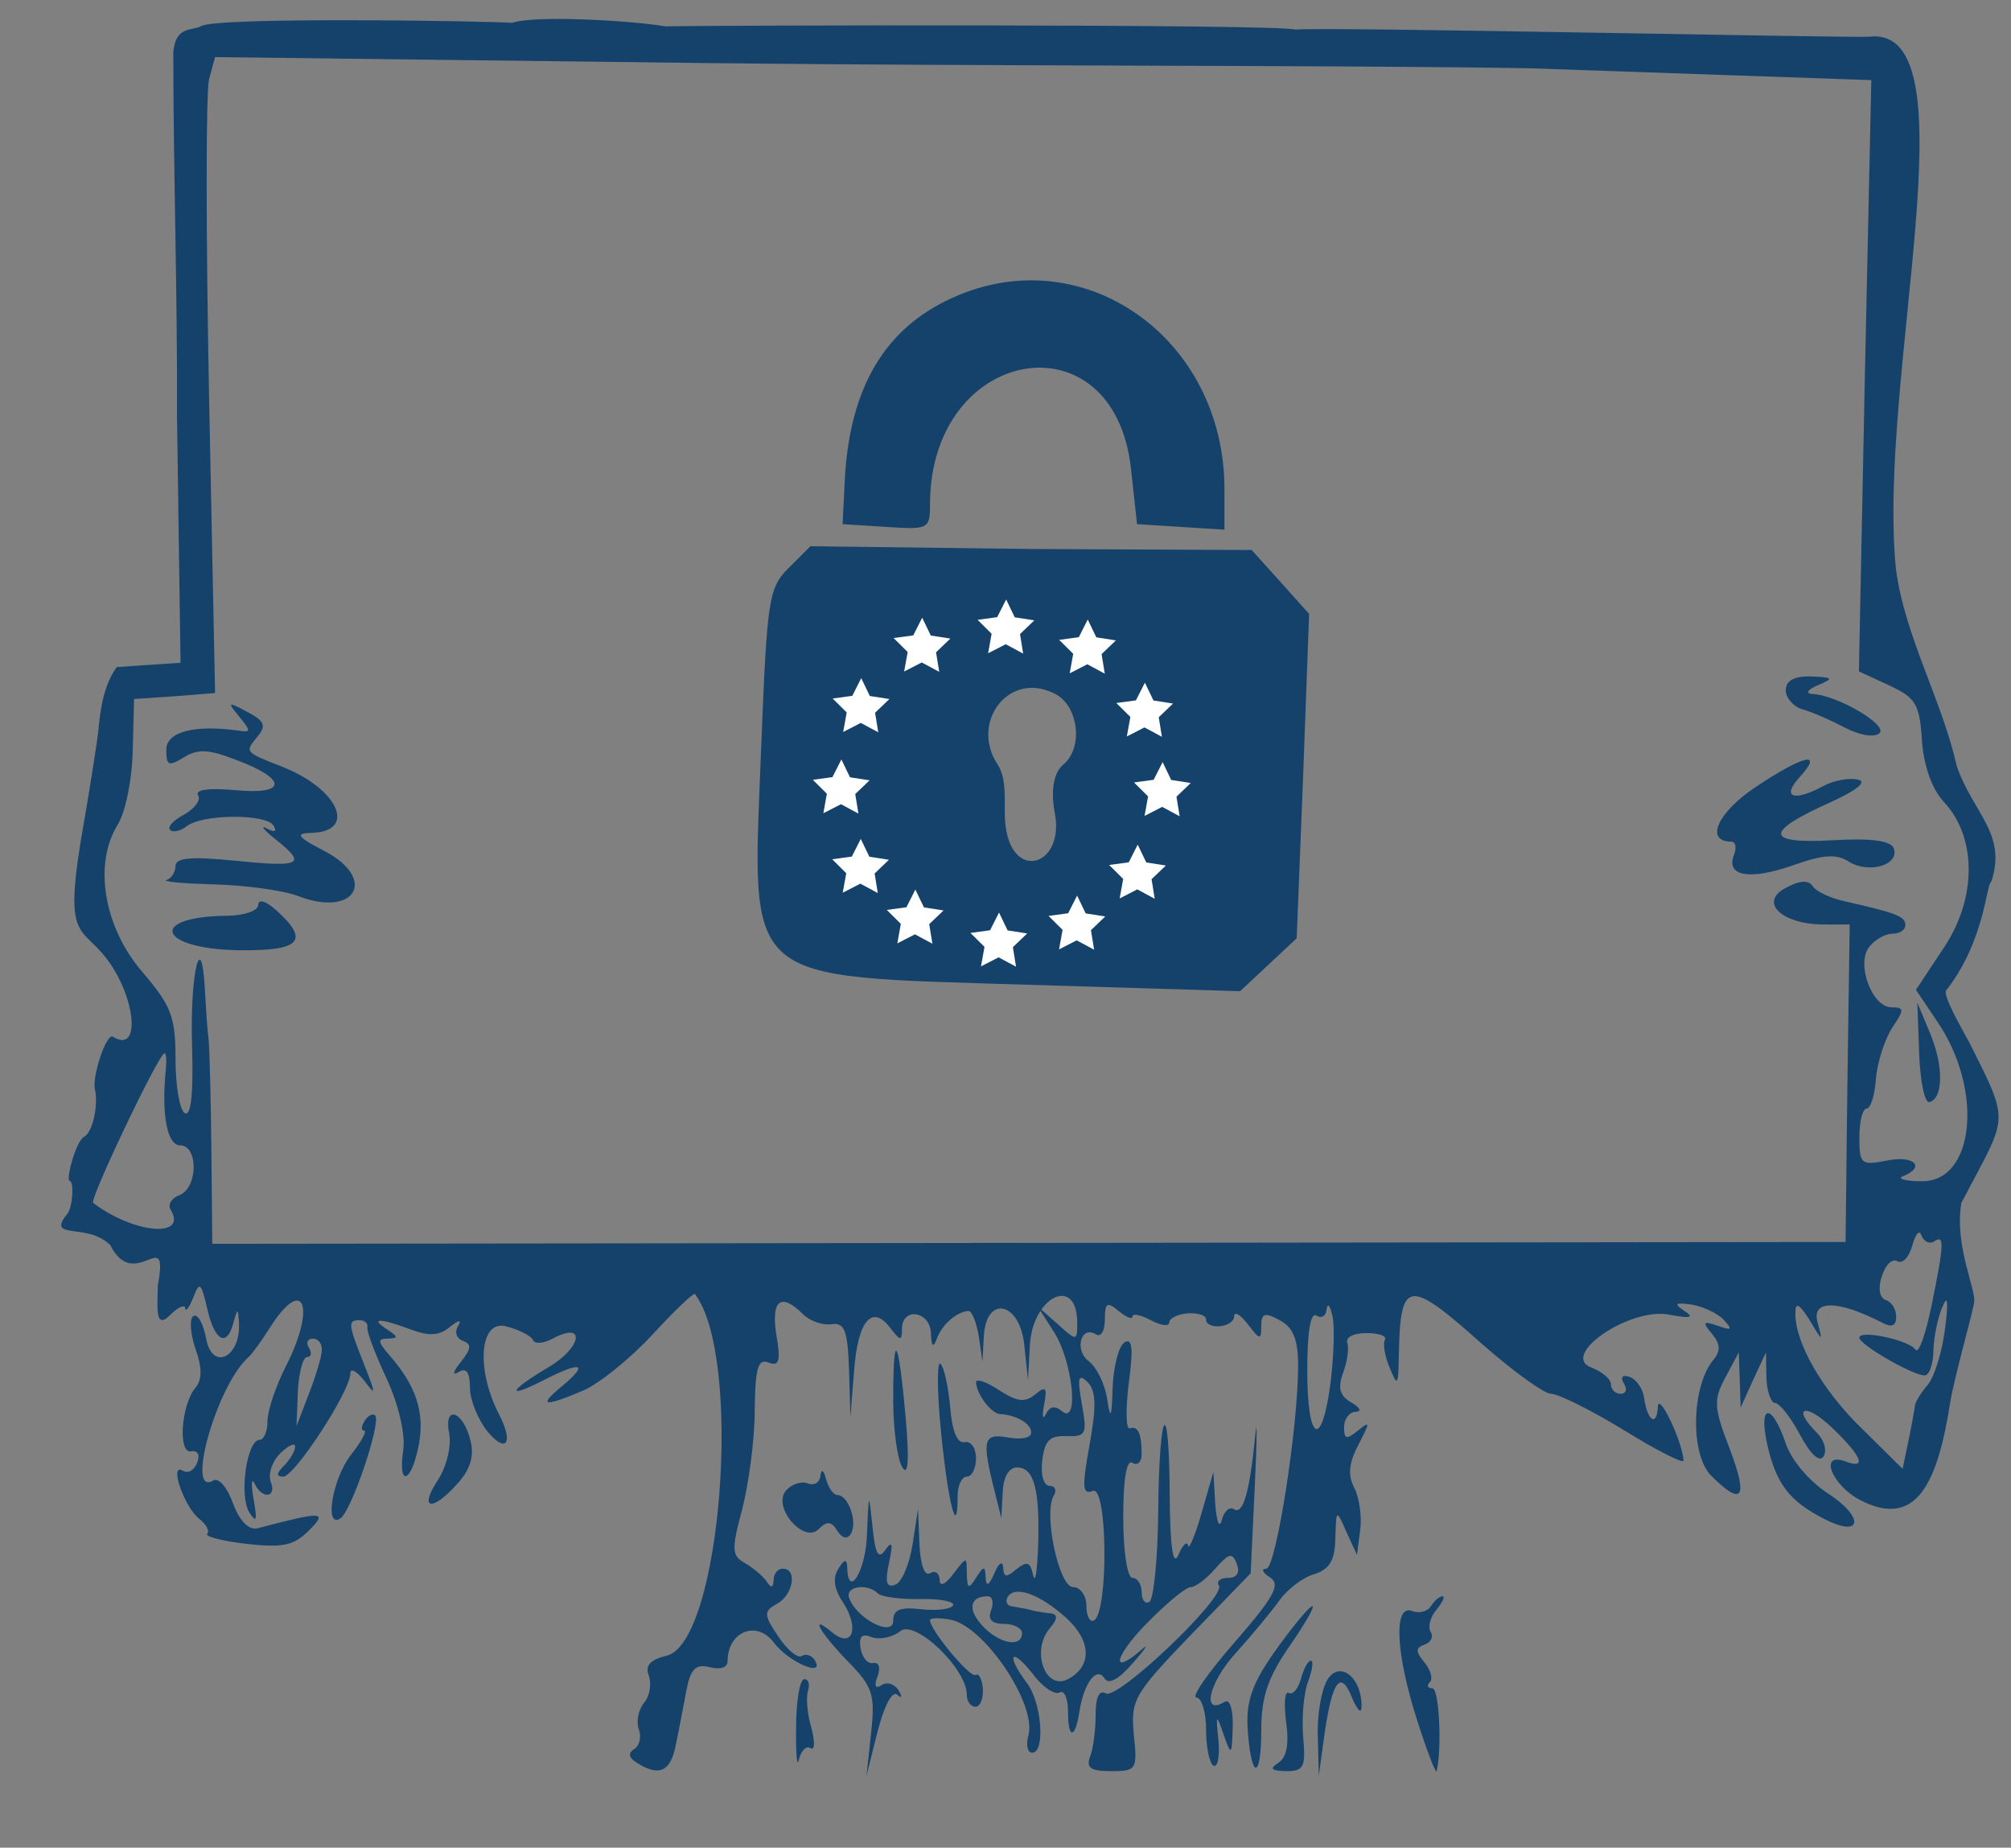 <?xml version="1.0" encoding="UTF-8" standalone="no"?>
<!-- Created with Inkscape (http://www.inkscape.org/) -->

<svg
   width="78.679mm"
   height="72.278mm"
   viewBox="0 0 78.679 72.278"
   version="1.1"
   id="svg1"
   inkscape:version="1.4.2 (f4327f4, 2025-05-13)"
   sodipodi:docname="ppdp.svg"
   xmlns:inkscape="http://www.inkscape.org/namespaces/inkscape"
   xmlns:sodipodi="http://sodipodi.sourceforge.net/DTD/sodipodi-0.dtd"
   xmlns="http://www.w3.org/2000/svg"
   xmlns:svg="http://www.w3.org/2000/svg">
  <rect x="0" y="0" width="78.679" height="72.278" fill="#808080" stroke="none"/>
  <sodipodi:namedview
     id="namedview1"
     pagecolor="#ffffff"
     bordercolor="#000000"
     borderopacity="0.25"
     inkscape:showpageshadow="2"
     inkscape:pageopacity="0.0"
     inkscape:pagecheckerboard="0"
     inkscape:deskcolor="#d1d1d1"
     inkscape:document-units="mm"
     inkscape:zoom="2.9405047"
     inkscape:cx="229.72247"
     inkscape:cy="228.36216"
     inkscape:window-width="2560"
     inkscape:window-height="1369"
     inkscape:window-x="-8"
     inkscape:window-y="-8"
     inkscape:window-maximized="1"
     inkscape:current-layer="layer1">
    <inkscape:page
       x="0"
       y="0"
       width="78.679"
       height="72.278"
       id="page1"
       margin="0 131.067 224.977 0"
       bleed="0" />
  </sodipodi:namedview>
  <defs
     id="defs1">
    <linearGradient
       id="swatch24"
       inkscape:swatch="solid">
      <stop
         style="stop-color:#000000;stop-opacity:1;"
         offset="0"
         id="stop24" />
    </linearGradient>
  </defs>
  <g
     inkscape:label="Calque 1"
     inkscape:groupmode="layer"
     id="layer1">
    <g
       transform="matrix(0.018,0,0,-0.018,-14.374,69.284)"
       fill="#15426b"
       stroke="none"
       id="g19">
      <path
         d="m 1235.6,3792.302 c -19,-11 -55.383,2.031 -60.383,-56.968 0.111,-266.779 9.218,-519.993 8.031,-787.913 l 7.723,-538.629 -138.685,-9.368 c -37,-51 -37.069,-123.847 -42.069,-154.847 -4,-31 -24.118,-154.134 -29.118,-182.134 -44,-247 -12.916,-224.477 40.084,-285.477 71,-82 87.882,-220.95 22.882,-180.95 -14,9 -46.084,-86.829 -39.084,-114.829 7,-28 -2.424,-91.202 -24.424,-103.202 -18,-11 -39.542,-95.134 -30.542,-95.134 10,-1 6.576,-58.05 -5.424,-72.05 -47,-58 44.676,-17.732 93.676,-67.732 54.399,-106.548 128.484,49.934 103.179,-88.158 0,-43 -7.447,-97.91 26.553,-63.91 18,18 33,24 33,15 1,-9 9,2 18,24 13,35 17,32 30,-25 16,-71 43,-85 57,-30 9,32 10,32 12,-1 4,-74 -57,-105 -71,-36 -6,34 -19,57 -28,51 -9,-5 -7,-37 4,-70 15,-41 15,-68 1,-85 -32,-37 -39,-145 -10,-139 14,3 20,-8 13,-25 -6,-16 -20,-24 -31,-17 -31,18 3,-79 36,-105 15,-12 23,-27 17,-32 -6,-6 33,-16 85,-22 79,-9 103,-4 136,29 42,42 30,42 -111,5 -19,-5 -39,14 -54,54 -12,34 -31,56 -42,50 -63,-39 7,208 76,268 7,6 28,35 47,65 73,114 100,45 34,-85 -22,-43 -40,-97 -40,-119 0,-23 -8,-41 -17,-41 -28,0 -45,-120 -23,-157 16,-25 18,-19 10,27 -6,33 -5,49 2,35 16,-35 49,-31 35,4 -6,17 3,44 21,62 18,17 32,24 32,14 0,-9 -11,-28 -24,-41 -17,-17 -17,-24 -2,-24 25,0 146,186 146,224 0,13 13,6 30,-15 26,-35 26,-31 0,35 -35,88 -36,96 -10,96 11,0 19,-7 17,-15 -2,-8 17,-59 42,-112 26,-57 41,-121 36,-155 -12,-83 18,-72 34,12 13,70 -6,128 -65,195 -25,29 -25,35 -2,35 23,1 22,4 -2,20 -39,25 -16,25 51,0 40,-15 62,-14 85,5 20,16 27,17 18,2 -8,-13 -3,-27 11,-32 19,-7 18,-17 -5,-46 -17,-21 -19,-30 -5,-22 17,11 25,0 25,-34 0,-27 18,-70 39,-96 41,-48 56,-23 24,39 -50,97 -42,204 14,191 29,-7 56,-21 60,-30 3,-9 23,-8 43,3 72,39 64,-19 -9,-62 -86,-51 -95,-71 -12,-29 81,42 101,38 44,-10 -56,-46 -45,-49 43,-12 35,15 103,70 151,122 48,52 89,91 92,88 105,-138 57,-756 -61,-786 -37,-9 -48,-22 -39,-44 6,-18 2,-44 -11,-59 -12,-15 -17,-41 -11,-57 6,-16 2,-36 -10,-43 -14,-9 -12,-19 6,-30 49,-31 74,-19 85,42 7,33 17,86 23,118 9,45 20,55 50,48 23,-6 39,-1 39,13 0,64 63,90 100,41 33,-44 114,-78 89,-38 -7,10 -19,14 -28,8 -9,-5 -32,14 -51,43 -32,48 -32,54 -2,71 35,20 44,76 12,76 -11,0 -20,-11 -20,-25 -1,-17 -5,-18 -15,-3 -8,12 -30,30 -47,40 -29,16 -30,29 -6,118 14,55 27,151 27,214 1,92 7,113 30,104 23,-9 27,3 17,60 -12,76 10,93 58,45 15,-15 42,-24 61,-22 29,5 36,-12 39,-98 l 3,-103 8,100 c 8,109 39,145 78,94 23,-30 26,-30 26,-2 1,47 61,38 63,-10 1,-30 5,-33 13,-12 11,31 44,59 69,60 7,0 17,-25 22,-55 l 8,-55 3,55 c 5,91 79,75 88,-20 l 8,-75 4,74 c 5,108 103,155 103,50 0,-40 -1,-40 -43,-2 l -43,38 35,-55 c 41,-63 56,-204 18,-173 -15,13 -27,11 -35,-6 -7,-14 -9,-5 -4,20 7,38 4,42 -19,23 -23,-19 -40,-16 -79,9 -27,18 -50,26 -50,17 1,-25 33,-68 52,-69 36,-2 68,-21 68,-40 0,-12 -22,-16 -50,-11 -54,10 -58,-4 -30,-115 l 15,-60 3,55 c 1,33 13,55 31,55 37,0 50,-47 46,-170 -2,-55 -6,-84 -11,-64 -6,29 -13,31 -36,13 -22,-19 -28,-18 -29,4 -1,15 -10,9 -19,-13 -12,-27 -18,-30 -19,-10 -1,27 -4,27 -21,0 -16,-25 -19,-24 -20,9 0,38 0,38 -29,0 -18,-24 -30,-29 -30,-13 -1,15 -10,21 -21,14 -12,-7 -21,19 -23,64 l -3,76 -12,-78 c -7,-44 -24,-83 -38,-87 -19,-7 -22,6 -13,48 9,42 7,49 -8,28 -15,-22 -22,-10 -28,50 -8,77 -8,77 -12,-16 -2,-80 -42,-144 -43,-70 -1,17 -7,15 -19,-5 -13,-20 -10,-44 11,-75 35,-55 19,-99 -24,-64 -51,43 -29,2 33,-62 55,-56 60,-72 51,-156 l -10,-93 24,96 c 14,55 32,90 43,80 10,-9 11,-5 3,9 -8,14 -25,20 -37,12 -14,-9 -17,-2 -9,19 7,19 3,31 -9,29 -12,-3 -24,11 -28,32 -4,26 3,33 25,24 17,-6 45,0 61,13 32,27 145,-81 145,-138 0,-14 8,-26 19,-26 10,0 17,17 16,39 -2,21 -9,35 -16,30 -12,-7 -99,98 -99,119 0,5 20,6 45,1 73,-14 187,-183 169,-251 -6,-21 -2,-38 8,-38 29,0 21,109 -11,151 -46,61 -36,81 11,22 22,-30 49,-48 60,-42 10,6 18,-13 18,-43 0,-60 16,-58 25,3 10,61 37,97 54,71 9,-15 31,-3 62,33 27,30 35,44 20,30 -69,-60 -62,-18 9,55 43,44 86,80 97,80 10,0 34,18 53,40 30,34 37,36 47,10 7,-19 0,-30 -19,-30 -17,0 -26,-7 -20,-17 15,-25 -221,-250 -246,-234 -14,8 -22,-8 -22,-46 0,-33 -5,-74 -12,-91 -9,-25 1,-32 45,-32 56,0 58,3 50,80 -7,75 1,88 123,215 l 131,135 9,190 c 5,105 5,154 1,110 -12,-122 -26,-173 -46,-161 -10,7 -22,-4 -27,-24 -5,-19 -11,-3 -14,35 l -4,70 -26,-90 c -14,-49 -28,-81 -29,-70 -2,11 -12,2 -21,-20 -12,-27 -18,16 -19,128 -1,226 -23,195 -25,-37 -1,-100 -10,-187 -19,-193 -9,-6 -17,4 -17,21 0,17 -9,31 -20,31 -11,0 -20,57 -20,131 0,83 7,127 20,119 11,-7 20,2 20,19 0,45 -8,62 -26,56 -8,-3 -9,41 -2,98 10,75 8,99 -9,89 -13,-8 -24,-52 -26,-98 -2,-67 -5,-72 -12,-25 -5,33 -23,69 -40,82 -32,24 -17,79 16,58 11,-6 19,8 19,32 0,37 5,40 30,19 17,-14 30,-19 30,-12 0,7 18,4 40,-8 22,-12 40,-14 40,-5 0,9 18,18 40,20 22,1 40,-4 40,-13 0,-24 60,-18 61,6 0,12 13,5 30,-17 26,-34 29,-35 29,-4 0,28 7,31 40,13 29,-15 40,-42 40,-96 1,-132 -48,-444 -69,-444 -12,0 -8,-9 8,-19 24,-15 9,-42 -76,-140 -58,-66 -96,-121 -84,-121 11,0 21,-31 21,-69 0,-38 7,-73 16,-79 9,-5 14,19 11,54 -6,59 -5,60 11,14 17,-48 18,-47 20,16 1,37 -6,61 -17,55 -51,-32 -36,40 23,105 37,41 80,93 96,116 17,23 50,49 75,56 34,11 45,30 46,78 2,64 2,64 24,14 l 23,-50 7,54 c 4,30 -2,71 -13,92 -14,27 -12,53 9,93 26,50 26,53 -1,31 -25,-20 -30,-19 -30,8 0,17 11,32 25,33 14,0 10,9 -9,20 -26,15 -30,32 -18,65 9,24 13,53 9,65 -4,12 14,21 41,21 27,0 45,-6 41,-14 -5,-8 -1,-35 10,-61 17,-42 19,-40 20,26 3,166 20,169 179,27 68,-60 137,-110 152,-110 16,0 88,-36 160,-80 71,-44 129,-73 128,-65 -4,46 -55,150 -56,117 -2,-45 -23,-31 -30,20 -3,20 -17,40 -32,45 -15,5 -20,-1 -12,-14 8,-13 5,-23 -7,-23 -11,0 -21,9 -21,21 0,11 -19,27 -42,36 -71,26 83,132 169,115 46,-9 55,-6 33,8 -24,16 -21,19 15,14 25,-4 57,-19 70,-33 20,-22 18,-24 -13,-13 -32,11 -34,8 -12,-18 18,-22 19,-37 2,-57 -47,-58 -50,-205 -4,-251 68,-68 81,-49 40,59 -35,91 -35,106 -9,155 l 29,54 2,-60 2,-60 27,60 28,60 1,-55 c 1,-30 10,-55 19,-55 9,0 34,-31 54,-69 23,-43 43,-61 51,-47 8,12 2,35 -14,51 -56,56 -26,67 32,12 65,-62 78,-92 30,-74 -59,22 -30,-52 32,-84 120,-62 167.492,32.508 195.492,212.508 9,55 48.084,190.863 52.084,217.863 4,28 -43.016,122.153 -28.015,215.153 100.612,192.918 108.28,167.842 18.374,347.274 -20,37 -61.355,108.203 -50.355,116.203 83.352,106.077 86.931,234.1 96.931,234.1 35.379,105.577 -39.199,148.728 -74.966,252.748 -31.032,140.349 -113.216,282.161 -132.01,427.742 -41.394,413.379 173.779,1184.415 -58.361,1156.728 -38,-3 -1189.636,22.036 -1247.229,15.434 -33.264,12.435 -1286.83,9.492 -1368.421,7 -77,13 -285.669,24.71 -333.669,7.71 -43.224,3.781 -642.768,13.681 -676.255,-7.16 z M 4124.29,3700.71 4866,3675 l -14,-643 -13,-642 65,-30 c 58,-27 67,-40 72,-120 4,-56 22,-106 48,-134 71,-76 72,-208 0,-316 l -61,-92 47,-70 c 101,-149 80,-349 -36,-346 -35,0 -53,6 -39,11 50,20 24,46 -35,34 -56,-11 -60,-8 -60,50 0,35 7,63 16,63 8,0 18,29 20,65 3,35 19,85 35,110 27,40 27,45 -1,45 -43,0 -78,96 -48,132 13,16 35,28 50,28 16,0 28,8 28,19 0,18 -19,26 -130,51 -33,7 -65,22 -72,34 -9,13 -28,12 -59,-5 -58,-31 -7,-79 84,-79 h 56 l -5,-345 -4,-345 -1775,-2 -1775,-2 -2,202 c -1,111 -4,220 -6,242 -3,22 -6,71 -8,108 -8,141 -33,33 -28,-121 3,-104 -2,-155 -16,-147 -11,7 -20,60 -20,118 0,92 -9,115 -73,190 -83,97 -106,234 -52,320 16,26 31,98 32,160 l 3,112 88,6 88,7 -13,643 c -7,354 -7,665 0,691 l 13,48 1072,-13 c 590,-7 1386.29,-4.29 1786.29,-11.29 z M 1159,1525 c -10,-98 3,-165 31,-165 40,0 39,-92 -1,-108 -17,-6 -26,-20 -20,-31 39,-63 -78,-54 -168,14 -9,6 143,325 155,325 4,0 5,-16 3,-35 z m 3843,-374 c 23,15 23,-1 -5,-139 -13,-63 -28,-106 -35,-96 -14,21 -122,44 -122,26 0,-15 116,-82 142,-82 10,0 19,25 19,55 1,30 10,73 20,95 11,27 13,10 5,-50 -6,-49 -23,-103 -37,-120 -14,-16 -27,-37 -28,-45 -1,-8 -7,-42 -14,-76 l -13,-62 -88,87 c -87,84 -147,189 -145,253 0,23 9,18 31,-17 28,-47 29,-48 17,-4 -13,48 43,48 136,1 25,-14 35,-11 35,11 0,16 -10,32 -23,36 -13,5 -17,25 -8,52 8,25 23,39 34,32 11,-6 25,9 32,34 7,26 16,36 20,22 5,-13 17,-19 27,-13 z M 3691,847 c -19,-149 -51,-134 -51,24 0,83 7,127 20,119 11,-7 21,-1 22,14 2,14 7,9 12,-12 6,-20 4,-86 -3,-145 z m -2193,68 c 0,-14 -13,-56 -28,-95 l -27,-70 3,75 c 2,41 11,75 20,75 9,0 11,9 4,20 -7,11 -3,20 9,20 11,0 20,-11 19,-25 z M 3167,710 c -17,-93 -16,-110 7,-101 32,12 34,-261 3,-281 -9,-6 -17,8 -17,31 0,22 -13,41 -29,41 -31,0 -65,161 -42,199 7,11 3,21 -9,21 -13,0 -20,24 -16,55 5,43 16,55 53,53 42,-1 45,4 33,70 -10,57 -8,67 12,48 19,-19 20,-51 5,-136 z M 2707,386 c 7,-7 49,-13 93,-12 44,1 75,-6 70,-14 -5,-8 -36,-12 -70,-8 -45,5 -60,-1 -60,-25 0,-37 -81,5 -96,50 -8,25 40,32 63,9 z m 408,-52 c 56,-50 58,-106 5,-134 -49,-26 -81,61 -40,110 18,21 18,31 2,33 -12,1 -31,4 -42,7 -11,3 -30,6 -41,8 -12,1 -16,11 -10,21 16,25 69,6 126,-45 z m -162,16 c -8,-20 1,-30 28,-30 21,0 39,-9 39,-20 0,-33 -51,-23 -87,17 -32,35 -26,63 12,63 11,0 14,-13 8,-30 z"
         id="path1"
         sodipodi:nodetypes="cccccccccsccccsscccccccccccccccsccccccsscccccssssccssccccccccccccscccccccccsccccscccccscccccscscccscscccccccccccccccsccccccscccsccccscccccccccccccccsccccccccccccsccccccssccsccscccscccccsccsscscsccccccccccccccsssscscccccccscssscsccsccsscsscccccccccccccccscccssccccsccccssssccccccccsccccccccsccsccccccccsscccccccccccccccccccssccscsscccsccccccccccsccccccccccccscccsccccssccccscccccccscccccccsccccccccsssccccsscscccccssscscsccccsccccsscsc" />
      <path
         d="m 2869,3202 c -147,-66 -223,-195 -234,-392 l -5,-100 95,-6 c 92,-6 95,-5 95,50 1,344 401,413 437,75 l 13,-119 95,-6 95,-6 v 88 c 0,329 -307,545 -591,416 z"
         id="path2" />
      <path
         d="m 2513,2615 c -44,-44 -47,-66 -60,-391 -20,-520 -49,-495 579,-515 l 462,-14 61,57 62,58 14,352 13,353 -60,67 -64.826,71.826 L 3042,2656 l -482,6 z m 580.348,-274.725 c 48,-25 61.653,-114.89 15.927,-153.219 -22.277,-18.674 -26.725,-61.579 -17.725,-106.579 22.013,-121.07 -109,-152.543 -109,2.478 0,45 1.303,78.769 -15.697,104.769 -61,93 26.494,206.551 126.494,152.551 z"
         id="path3"
         sodipodi:nodetypes="scccccccccccscscscc" />
      <path
         d="m 4680,2349 c 0,-16 16,-35 35,-41 19,-5 61,-23 93,-40 35,-18 66,-22 76,-12 18,18 -93,83 -147,85 -15,1 -9,10 13,19 35,15 34,17 -15,19 -37,1 -55,-9 -55,-30 z"
         id="path4" />
      <path
         d="m 1319,2291 c 25,-30 25,-34 0,-30 -97,14 -159,-2 -159,-41 0,-35 5,-37 38,-17 30,19 54,18 113,-5 113,-42 112,-77 -1,-66 -57,5 -88,1 -81,-11 7,-10 -7,-29 -30,-42 -23,-12 -37,-27 -31,-33 6,-7 23,-3 37,8 34,26 172,27 188,1 8,-13 3,-16 -15,-6 -15,8 -6,-4 22,-26 66,-53 53,-59 -95,-44 -91,9 -125,6 -125,-12 0,-13 -9,-27 -19,-30 -11,-4 36,-8 105,-10 68,-2 149,-13 180,-25 124,-48 174,36 59,97 -60,31 -66,39 -31,40 101,2 62,94 -60,143 -84,33 -84,32 -56,66 20,24 16,34 -22,54 -43,23 -44,22 -17,-11 z"
         id="path5" />
      <path
         d="m 4615,2139 c -83,-55 -112,-119 -53,-119 9,0 12,-13 5,-30 -17,-46 36,-54 130,-21 65,23 94,25 121,7 43,-26 109,-7 97,29 -6,17 -47,23 -134,18 -147,-8 -148,18 -3,83 59,27 80,45 58,49 -19,4 -52,-2 -74,-14 -65,-35 -92,-25 -52,19 53,58 10,49 -95,-21 z"
         id="path6" />
      <path
         d="m 1360,1883 c 0,-13 -29,-23 -65,-24 -174,-1 -156,-71 20,-75 136,-2 158,20 85,86 -23,21 -40,26 -40,13 z"
         id="path7" />
      <path
         d="m 4970,1560 c 2,-60 12,-108 22,-106 30,7 32,77 2,149 l -28,67 z"
         id="path8" />
      <path
         d="m 2740,808 c 0,-65 9,-131 20,-148 13,-20 15,17 7,110 -16,176 -27,192 -27,38 z"
         id="path9" />
      <path
         d="m 2844,737 c 15,-153 36,-236 36,-140 0,24 9,43 20,43 11,0 20,18 20,40 0,22 -11,38 -25,35 -16,-3 -27,24 -31,75 -4,44 -13,87 -21,95 -8,8 -8,-58 1,-148 z"
         id="path10" />
      <path
         d="m 1591,761 c -7,-11 -8,-21 -1,-21 7,0 -6,-24 -29,-53 -40,-52 -58,-160 -23,-138 24,14 90,210 76,224 -5,5 -16,0 -23,-12 z"
         id="path11" />
      <path
         d="m 1775,733 c 5,-27 -6,-72 -25,-101 -42,-64 -12,-69 43,-7 28,31 37,60 28,94 -16,65 -59,78 -46,14 z"
         id="path12" />
      <path
         d="m 4640,709 c 19,-84 48,-122 122,-160 84,-44 91,2 9,55 -41,27 -80,73 -92,111 -30,87 -59,83 -39,-6 z"
         id="path13" />
      <path
         d="m 2582,643 c -1,-15 -13,-23 -27,-18 -14,6 -35,-1 -47,-14 -33,-35 37,-118 70,-85 18,18 28,17 40,-3 11,-17 22,-20 30,-7 15,24 -5,84 -29,84 -9,0 -20,16 -25,35 -5,19 -10,23 -12,8 z"
         id="path14" />
      <path
         d="m 3909,359 c -7,-12 -26,-17 -41,-11 -41,16 -36,-92 11,-238 21,-66 40,-115 42,-110 12,47 6,180 -9,180 -10,0 -13,6 -6,13 8,7 2,27 -11,43 -20,24 -20,32 0,39 14,5 20,17 13,28 -6,10 -1,32 13,48 13,16 19,29 13,29 -7,0 -18,-10 -25,-21 z"
         id="path15" />
      <path
         d="m 3595,295 c -74,-98 -90,-138 -84,-211 8,-104 29,-101 29,4 0,73 14,115 61,183 71,103 67,120 -6,24 z"
         id="path16" />
      <path
         d="m 3626,200 c -6,-22 -18,-35 -26,-30 -9,5 -11,-23 -6,-63 7,-48 1,-78 -17,-89 -20,-13 -15,-17 17,-18 39,0 43,9 37,75 -3,41 1,95 11,120 9,25 12,45 6,45 -7,0 -16,-18 -22,-40 z"
         id="path17" />
      <path
         d="m 3684,199 c -13,-21 -23,-77 -21,-124 l 2,-85 13,94 c 17,115 35,137 60,74 11,-26 20,-34 20,-18 1,63 -47,102 -74,59 z"
         id="path18" />
      <path
         d="m 2529,95 c -1,-58 2,-89 6,-70 5,20 16,31 25,25 10,-6 10,14 2,45 -9,30 -12,66 -7,80 4,14 1,25 -8,25 -10,0 -18,-47 -18,-105 z"
         id="path19" />
    </g>
    <path
       sodipodi:type="star"
       style="fill:#ffffff;stroke-width:0.265"
       id="path22-5"
       inkscape:flatsided="false"
       sodipodi:sides="5"
       sodipodi:cx="34.70726"
       sodipodi:cy="32.098652"
       sodipodi:r1="1.1671271"
       sodipodi:r2="0.58356351"
       sodipodi:arg1="-0.30451088"
       sodipodi:arg2="0.32380765"
       inkscape:rounded="0"
       inkscape:randomized="0"
       d="m 35.821,31.749 -0.56,0.536 0.124,0.765 -0.683,-0.367 -0.689,0.354 0.138,-0.763 -0.55,-0.546 0.768,-0.104 0.35,-0.692 0.336,0.698 z"
       inkscape:transform-center-x="-0.0034797517"
       inkscape:transform-center-y="-0.10813609"
       transform="translate(7.838,-6.698)" />
    <path
       sodipodi:type="star"
       style="fill:#ffffff;stroke-width:0.265"
       id="path22-1"
       inkscape:flatsided="false"
       sodipodi:sides="5"
       sodipodi:cx="34.70726"
       sodipodi:cy="32.098652"
       sodipodi:r1="1.1671271"
       sodipodi:r2="0.58356351"
       sodipodi:arg1="-0.30451088"
       sodipodi:arg2="0.32380765"
       inkscape:rounded="0"
       inkscape:randomized="0"
       d="m 35.821,31.749 -0.56,0.536 0.124,0.765 -0.683,-0.367 -0.689,0.354 0.138,-0.763 -0.55,-0.546 0.768,-0.104 0.35,-0.692 0.336,0.698 z"
       inkscape:transform-center-x="-0.0034797517"
       inkscape:transform-center-y="-0.10813609"
       transform="translate(10.074,-4.228)" />
    <path
       sodipodi:type="star"
       style="fill:#ffffff;stroke-width:0.265"
       id="path22-14"
       inkscape:flatsided="false"
       sodipodi:sides="5"
       sodipodi:cx="34.70726"
       sodipodi:cy="32.098652"
       sodipodi:r1="1.1671271"
       sodipodi:r2="0.58356351"
       sodipodi:arg1="-0.30451088"
       sodipodi:arg2="0.32380765"
       inkscape:rounded="0"
       inkscape:randomized="0"
       d="m 35.821,31.749 -0.56,0.536 0.124,0.765 -0.683,-0.367 -0.689,0.354 0.138,-0.763 -0.55,-0.546 0.768,-0.104 0.35,-0.692 0.336,0.698 z"
       inkscape:transform-center-x="-0.0034797517"
       inkscape:transform-center-y="-0.10813609"
       transform="translate(10.767,-1.12)" />
    <path
       sodipodi:type="star"
       style="fill:#ffffff;stroke-width:0.265"
       id="path22-16"
       inkscape:flatsided="false"
       sodipodi:sides="5"
       sodipodi:cx="34.70726"
       sodipodi:cy="32.098652"
       sodipodi:r1="1.1671271"
       sodipodi:r2="0.58356351"
       sodipodi:arg1="-0.30451088"
       sodipodi:arg2="0.32380765"
       inkscape:rounded="0"
       inkscape:randomized="0"
       d="m 35.821,31.749 -0.56,0.536 0.124,0.765 -0.683,-0.367 -0.689,0.354 0.138,-0.763 -0.55,-0.546 0.768,-0.104 0.35,-0.692 0.336,0.698 z"
       inkscape:transform-center-x="-0.0034797517"
       inkscape:transform-center-y="-0.10813609"
       transform="translate(9.793,2.108)" />
    <path
       sodipodi:type="star"
       style="fill:#ffffff;stroke-width:0.265"
       id="path22-18"
       inkscape:flatsided="false"
       sodipodi:sides="5"
       sodipodi:cx="34.70726"
       sodipodi:cy="32.098652"
       sodipodi:r1="1.1671271"
       sodipodi:r2="0.58356351"
       sodipodi:arg1="-0.30451088"
       sodipodi:arg2="0.32380765"
       inkscape:rounded="0"
       inkscape:randomized="0"
       d="m 35.821,31.749 -0.56,0.536 0.124,0.765 -0.683,-0.367 -0.689,0.354 0.138,-0.763 -0.55,-0.546 0.768,-0.104 0.35,-0.692 0.336,0.698 z"
       inkscape:transform-center-x="-0.0034797517"
       inkscape:transform-center-y="-0.10813609"
       transform="translate(7.422,4.101)" />
    <path
       sodipodi:type="star"
       style="fill:#ffffff;stroke-width:0.265"
       id="path22-54"
       inkscape:flatsided="false"
       sodipodi:sides="5"
       sodipodi:cx="34.70726"
       sodipodi:cy="32.098652"
       sodipodi:r1="1.1671271"
       sodipodi:r2="0.58356351"
       sodipodi:arg1="-0.30451088"
       sodipodi:arg2="0.32380765"
       inkscape:rounded="0"
       inkscape:randomized="0"
       d="m 35.821,31.749 -0.56,0.536 0.124,0.765 -0.683,-0.367 -0.689,0.354 0.138,-0.763 -0.55,-0.546 0.768,-0.104 0.35,-0.692 0.336,0.698 z"
       inkscape:transform-center-x="-0.0034797517"
       inkscape:transform-center-y="-0.10813609"
       transform="translate(4.367,4.766)" />
    <path
       sodipodi:type="star"
       style="fill:#ffffff;stroke-width:0.265"
       id="path22-3"
       inkscape:flatsided="false"
       sodipodi:sides="5"
       sodipodi:cx="34.70726"
       sodipodi:cy="32.098652"
       sodipodi:r1="1.1671271"
       sodipodi:r2="0.58356351"
       sodipodi:arg1="-0.30451088"
       sodipodi:arg2="0.32380765"
       inkscape:rounded="0"
       inkscape:randomized="0"
       d="m 35.821,31.749 -0.56,0.536 0.124,0.765 -0.683,-0.367 -0.689,0.354 0.138,-0.763 -0.55,-0.546 0.768,-0.104 0.35,-0.692 0.336,0.698 z"
       inkscape:transform-center-x="-0.0034797517"
       inkscape:transform-center-y="-0.10813609"
       transform="translate(1.094,3.866)" />
    <path
       sodipodi:type="star"
       style="fill:#ffffff;stroke-width:0.265"
       id="path22-8"
       inkscape:flatsided="false"
       sodipodi:sides="5"
       sodipodi:cx="34.70726"
       sodipodi:cy="32.098652"
       sodipodi:r1="1.1671271"
       sodipodi:r2="0.58356351"
       sodipodi:arg1="-0.30451088"
       sodipodi:arg2="0.32380765"
       inkscape:rounded="0"
       inkscape:randomized="0"
       d="m 35.821,31.749 -0.56,0.536 0.124,0.765 -0.683,-0.367 -0.689,0.354 0.138,-0.763 -0.55,-0.546 0.768,-0.104 0.35,-0.692 0.336,0.698 z"
       inkscape:transform-center-x="-0.0034797517"
       inkscape:transform-center-y="-0.10813609"
       transform="translate(-1.042,1.884)" />
    <path
       sodipodi:type="star"
       style="fill:#ffffff;stroke-width:0.265"
       id="path22-7"
       inkscape:flatsided="false"
       sodipodi:sides="5"
       sodipodi:cx="34.70726"
       sodipodi:cy="32.098652"
       sodipodi:r1="1.1671271"
       sodipodi:r2="0.58356351"
       sodipodi:arg1="-0.30451088"
       sodipodi:arg2="0.32380765"
       inkscape:rounded="0"
       inkscape:randomized="0"
       d="m 35.821,31.749 -0.56,0.536 0.124,0.765 -0.683,-0.367 -0.689,0.354 0.138,-0.763 -0.55,-0.546 0.768,-0.104 0.35,-0.692 0.336,0.698 z"
       inkscape:transform-center-x="-0.0034797517"
       inkscape:transform-center-y="-0.10813609"
       transform="translate(-1.8,-1.224)" />
    <path
       sodipodi:type="star"
       style="fill:#ffffff;stroke-width:0.265"
       id="path22-86"
       inkscape:flatsided="false"
       sodipodi:sides="5"
       sodipodi:cx="34.70726"
       sodipodi:cy="32.098652"
       sodipodi:r1="1.1671271"
       sodipodi:r2="0.58356351"
       sodipodi:arg1="-0.30451088"
       sodipodi:arg2="0.32380765"
       inkscape:rounded="0"
       inkscape:randomized="0"
       d="m 35.821,31.749 -0.56,0.536 0.124,0.765 -0.683,-0.367 -0.689,0.354 0.138,-0.763 -0.55,-0.546 0.768,-0.104 0.35,-0.692 0.336,0.698 z"
       inkscape:transform-center-x="-0.0034797517"
       inkscape:transform-center-y="-0.10813609"
       transform="translate(-1.024,-4.404)" />
    <path
       sodipodi:type="star"
       style="fill:#ffffff;stroke-width:0.265"
       id="path22-6"
       inkscape:flatsided="false"
       sodipodi:sides="5"
       sodipodi:cx="34.70726"
       sodipodi:cy="32.098652"
       sodipodi:r1="1.1671271"
       sodipodi:r2="0.58356351"
       sodipodi:arg1="-0.30451088"
       sodipodi:arg2="0.32380765"
       inkscape:rounded="0"
       inkscape:randomized="0"
       d="m 35.821,31.749 -0.56,0.536 0.124,0.765 -0.683,-0.367 -0.689,0.354 0.138,-0.763 -0.55,-0.546 0.768,-0.104 0.35,-0.692 0.336,0.698 z"
       inkscape:transform-center-x="-0.0034797517"
       inkscape:transform-center-y="-0.10813609"
       transform="translate(1.361,-6.769)" />
    <path
       sodipodi:type="star"
       style="fill:#ffffff;stroke-width:0.265"
       id="path22"
       inkscape:flatsided="false"
       sodipodi:sides="5"
       sodipodi:cx="34.70726"
       sodipodi:cy="32.098652"
       sodipodi:r1="1.1671271"
       sodipodi:r2="0.58356351"
       sodipodi:arg1="-0.30451088"
       sodipodi:arg2="0.32380765"
       inkscape:rounded="0"
       inkscape:randomized="0"
       d="m 35.821,31.749 -0.56,0.536 0.124,0.765 -0.683,-0.367 -0.689,0.354 0.138,-0.763 -0.55,-0.546 0.768,-0.104 0.35,-0.692 0.336,0.698 z"
       inkscape:transform-center-x="-0.0034797517"
       inkscape:transform-center-y="-0.10813609"
       transform="translate(4.646,-7.482)" />
  </g>
</svg>
